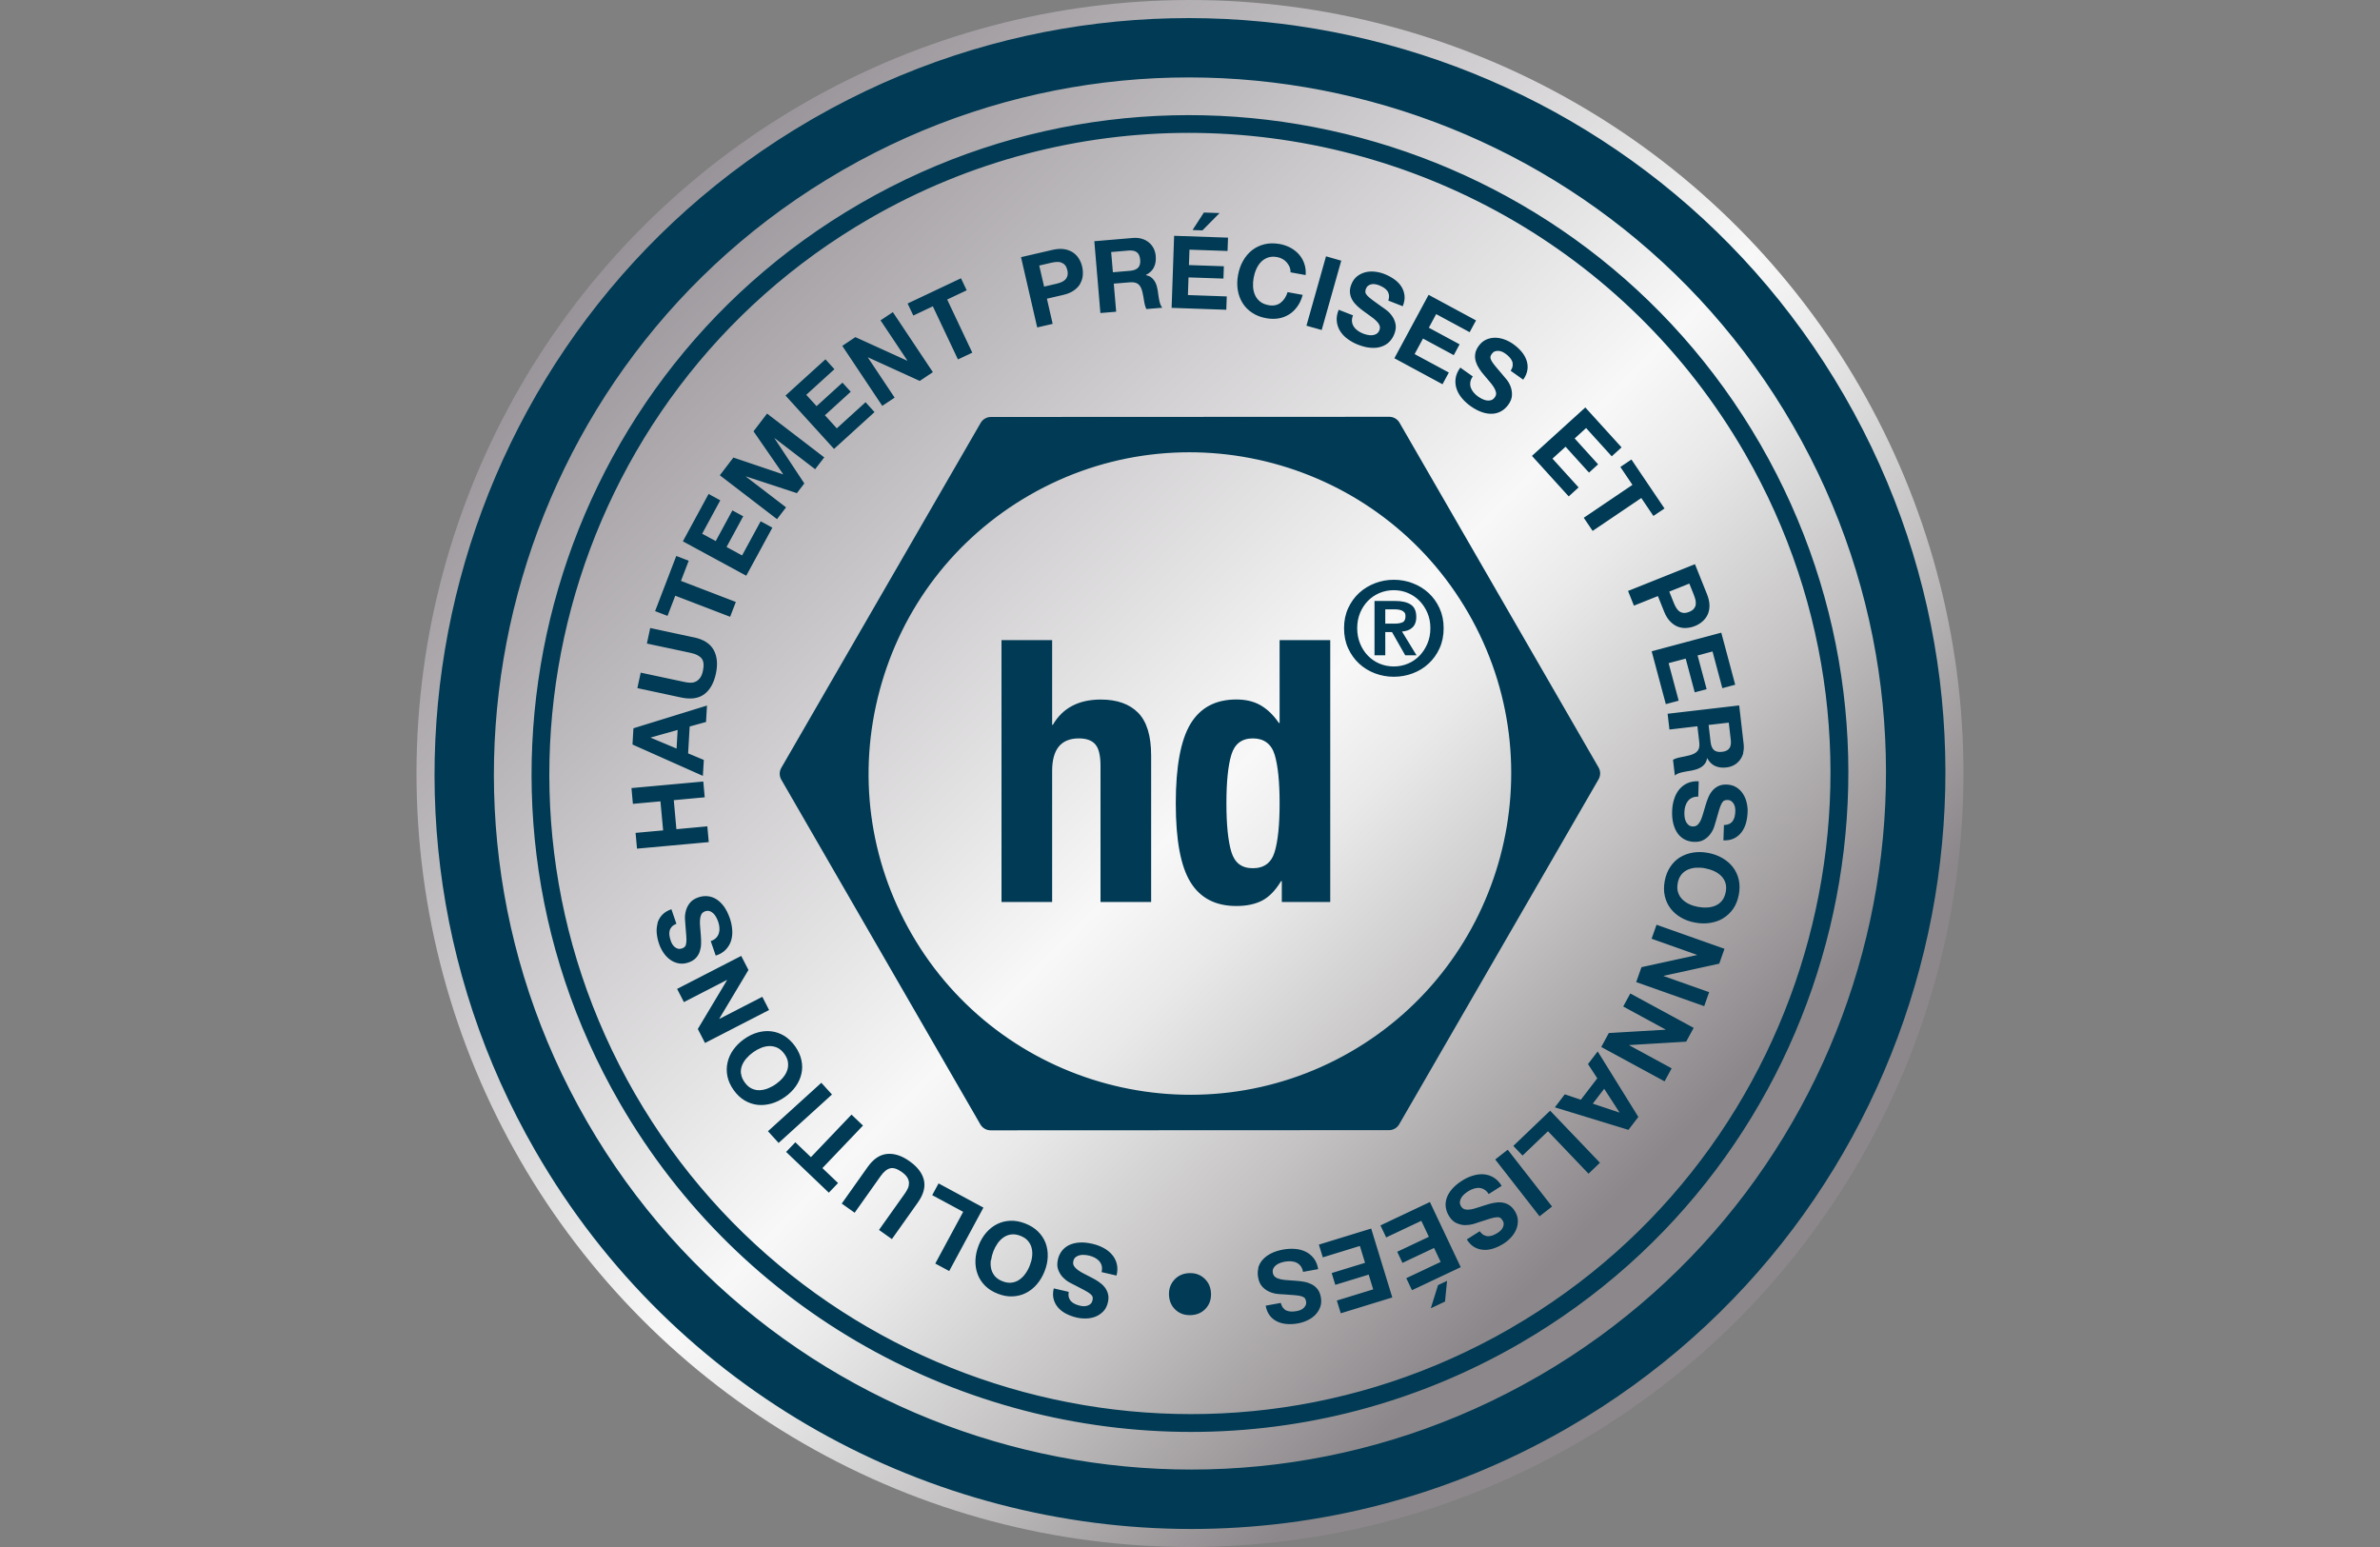 <?xml version="1.0" encoding="UTF-8"?>
<svg xmlns="http://www.w3.org/2000/svg" xmlns:xlink="http://www.w3.org/1999/xlink" id="hd-siegel-fr" width="400" height="260" viewBox="0 0 400 260">
  <rect x="0" y="0" width="400" height="260" fill="#808080" stroke="none"/>
  <defs>
    <linearGradient id="Unbenannter_Verlauf_3" data-name="Unbenannter Verlauf 3" x1="108.08" y1="223.92" x2="291.92" y2="40.08" gradientTransform="translate(0 262) scale(1 -1)" gradientUnits="userSpaceOnUse">
      <stop offset="0" stop-color="#989398"></stop>
      <stop offset=".52" stop-color="#f8f8f8"></stop>
      <stop offset=".59" stop-color="#e9e9e9"></stop>
      <stop offset=".72" stop-color="#c4c2c3"></stop>
      <stop offset=".89" stop-color="#8c878a"></stop>
    </linearGradient>
  </defs>
  <circle cx="200" cy="130" r="130" style="fill: url(#Unbenannter_Verlauf_3);"></circle>
  <path d="M290.03,149.94c-.11.59-.32,1.07-.62,1.44-.3.37-.67.64-1.1.83-.43.18-.9.29-1.41.31-.51.03-1.03-.01-1.55-.11-.5-.09-.98-.24-1.43-.45-.45-.2-.84-.47-1.17-.8-.33-.33-.57-.72-.72-1.17-.15-.45-.17-.98-.06-1.57.11-.59.32-1.07.62-1.44.3-.37.67-.64,1.1-.83.42-.18.89-.29,1.38-.32.49-.03.99,0,1.49.1.52.1,1.02.25,1.49.46.47.21.87.48,1.2.8.34.33.58.72.73,1.17.15.45.17.98.06,1.56M289.61,154.32c.66-.39,1.22-.92,1.68-1.58.46-.66.77-1.46.95-2.38.17-.91.16-1.76-.02-2.55-.19-.79-.52-1.49-.99-2.09-.47-.61-1.07-1.11-1.78-1.52-.71-.41-1.51-.7-2.4-.86-.87-.16-1.7-.18-2.5-.05-.8.13-1.52.39-2.17.78s-1.2.93-1.65,1.6c-.45.67-.77,1.46-.94,2.37-.17.92-.17,1.77.01,2.56.18.78.5,1.48.96,2.08.46.6,1.04,1.11,1.75,1.52.7.41,1.48.69,2.35.85.89.17,1.74.19,2.55.06.81-.13,1.55-.38,2.21-.78M275,165.06l11.42,4.04.83-2.35-7.66-2.71v-.03s9.36-2.05,9.36-2.05l.88-2.5-11.42-4.04-.83,2.35,7.64,2.71v.03s-9.34,2.04-9.34,2.04l-.89,2.51ZM269.11,175.96l10.65,5.78,1.19-2.19-7.14-3.88.02-.03,9.56-.57,1.26-2.32-10.65-5.78-1.19,2.19,7.13,3.87-.02.03-9.53.56-1.27,2.34ZM267.7,185.48l1.91-2.49,2.57,3.96-.02.03-4.46-1.49ZM261.32,186.11l12.37,3.78,1.66-2.17-6.83-11.01-1.63,2.13,1.56,2.39-2.76,3.6-2.7-.91-1.68,2.2ZM260.16,190.12l6.82,7.14,1.92-1.84-8.37-8.75-6.19,5.92,1.55,1.62,4.27-4.08ZM251.3,194.87l7.45,9.55,2.1-1.64-7.45-9.55-2.1,1.64ZM252.52,205.08c.14.22.21.43.2.63,0,.2-.05.4-.14.59-.09.19-.21.36-.37.51-.16.15-.33.29-.51.4-.28.17-.55.31-.81.41-.27.1-.52.15-.78.15-.25,0-.5-.07-.74-.2-.24-.13-.46-.34-.67-.64l-2.18,1.38c.37.59.81,1.03,1.29,1.3.49.27,1.01.42,1.56.45.55.03,1.11-.06,1.68-.25.57-.19,1.12-.46,1.65-.79.46-.29.88-.64,1.26-1.06.38-.41.67-.87.87-1.35.2-.49.29-1,.27-1.52-.02-.53-.2-1.06-.53-1.58-.3-.47-.64-.81-1.02-1.03-.38-.22-.79-.35-1.22-.39-.42-.04-.86-.01-1.31.08-.45.09-.9.21-1.34.36-.44.13-.87.27-1.29.41-.42.15-.81.25-1.17.32-.36.06-.68.07-.97,0-.28-.06-.52-.23-.69-.51-.16-.26-.23-.51-.2-.76.03-.25.11-.49.25-.71.14-.22.31-.42.52-.6.21-.18.41-.33.61-.46.3-.19.61-.33.93-.44.32-.1.63-.15.93-.13.3.02.59.11.86.27.28.16.52.41.74.76l2.18-1.38c-.39-.64-.85-1.11-1.38-1.42-.53-.31-1.09-.48-1.68-.52-.59-.04-1.2.04-1.82.24-.62.19-1.21.47-1.77.83-.7.44-1.26.91-1.69,1.41-.43.5-.73,1.01-.9,1.52-.17.52-.23,1.04-.15,1.55.07.52.26,1.01.55,1.48.36.58.78.97,1.26,1.18.48.21.95.33,1.42.33.47,0,.91-.05,1.32-.16.4-.12.71-.21.93-.3.74-.24,1.35-.43,1.81-.58.47-.15.84-.24,1.13-.27.29-.04.51-.02.67.06.16.07.3.21.42.41M241.69,215.98l-1.22,3.9,2.39-1.13.34-3.48-1.52.72ZM240.14,207.87l-5.31,2.51.88,1.87,5.31-2.51,1.11,2.35-5.78,2.73.96,2.02,8.19-3.87-5.18-10.95-8.31,3.93.96,2.02,5.91-2.79,1.27,2.69ZM228.55,209.4l.87,2.84-5.61,1.72.61,1.98,5.61-1.72.76,2.48-6.11,1.88.66,2.14,8.66-2.66-3.55-11.58-8.79,2.7.66,2.14,6.24-1.92ZM211.49,213.12c-.13.51-.14,1.03-.04,1.58.12.67.36,1.19.72,1.57.36.38.76.66,1.2.84.43.19.86.3,1.28.35.42.05.74.07.97.07.78.05,1.41.1,1.9.14.48.04.87.09,1.15.17.28.08.48.18.6.3.11.13.19.31.23.54.05.26.03.48-.05.66-.08.19-.2.35-.35.49-.15.14-.33.26-.53.34-.2.08-.41.14-.62.18-.32.06-.62.09-.91.08-.28,0-.54-.06-.78-.15-.24-.09-.44-.25-.61-.46-.17-.21-.3-.49-.39-.84l-2.54.46c.12.69.36,1.25.71,1.69.35.44.77.77,1.28,1,.5.23,1.05.36,1.65.4.6.03,1.21,0,1.83-.12.53-.1,1.05-.27,1.56-.51.51-.24.95-.55,1.32-.93.37-.38.64-.82.82-1.31.18-.5.21-1.05.1-1.66-.1-.55-.29-.99-.56-1.34-.28-.35-.6-.62-.98-.81-.38-.19-.8-.34-1.25-.42-.45-.09-.91-.14-1.38-.17-.46-.05-.9-.08-1.35-.1-.44-.02-.84-.07-1.2-.15-.36-.07-.66-.19-.9-.35-.24-.17-.39-.41-.45-.73-.05-.3-.02-.56.1-.78.12-.22.29-.41.5-.56.21-.15.45-.27.71-.36.26-.09.51-.15.74-.19.34-.06.69-.08,1.02-.06.34.03.64.1.91.23.27.13.51.32.7.57s.33.58.4.98l2.54-.46c-.12-.73-.37-1.35-.75-1.83s-.83-.85-1.37-1.11c-.53-.26-1.13-.41-1.77-.46-.65-.05-1.3-.01-1.96.1-.81.15-1.51.37-2.09.67-.58.3-1.05.66-1.41,1.07-.36.41-.6.87-.73,1.38M197.37,215.08c-.64.7-.94,1.55-.9,2.55.04,1.03.4,1.86,1.09,2.5.69.64,1.55.94,2.57.9,1.03-.04,1.86-.4,2.5-1.09.64-.69.94-1.55.9-2.57-.04-1-.4-1.83-1.09-2.48-.69-.65-1.55-.96-2.57-.92-1.02.04-1.86.41-2.5,1.11M177.1,216.55c-.16.68-.16,1.3-.01,1.83.15.54.41,1.01.78,1.42.37.41.82.75,1.36,1.02.53.27,1.11.47,1.73.62.53.12,1.07.17,1.64.15.56-.02,1.09-.13,1.57-.33.49-.2.91-.5,1.28-.88.36-.39.61-.88.75-1.49.13-.54.13-1.02.01-1.45-.12-.43-.31-.81-.58-1.14-.27-.33-.6-.62-.98-.88-.38-.26-.78-.49-1.2-.7-.4-.22-.8-.43-1.2-.62-.39-.19-.74-.4-1.04-.61-.3-.21-.53-.44-.69-.68-.16-.25-.2-.53-.13-.85.07-.3.2-.53.4-.68.2-.16.43-.26.68-.32.26-.06.52-.07.8-.05.28.02.53.06.76.11.34.08.66.2.96.35.3.16.55.35.75.57.2.23.34.49.42.8.08.31.07.66-.02,1.06l2.51.58c.18-.72.19-1.38.04-1.98-.15-.59-.42-1.11-.82-1.56-.39-.45-.87-.83-1.45-1.13-.58-.3-1.19-.53-1.84-.67-.8-.19-1.53-.26-2.19-.21-.65.05-1.23.19-1.72.43-.49.24-.89.57-1.21.98-.31.41-.54.89-.66,1.43-.15.66-.14,1.24.05,1.73.18.49.44.91.76,1.25.33.34.67.62,1.04.83.36.2.65.36.86.45.69.36,1.26.65,1.69.88.43.23.76.43.99.61.23.18.37.35.43.52.06.17.06.36,0,.59-.06.25-.16.45-.31.59-.15.14-.32.25-.52.31-.2.07-.4.1-.62.1-.22,0-.43-.03-.64-.08-.32-.07-.61-.17-.86-.29-.26-.12-.48-.27-.65-.45-.18-.18-.3-.4-.38-.66-.07-.26-.08-.57-.02-.93l-2.51-.58ZM166.57,211.78c.07-.51.2-1.01.39-1.5.19-.47.42-.91.71-1.32.28-.4.62-.74,1-1,.38-.26.81-.43,1.28-.49.47-.06.99.01,1.55.23.56.22.99.51,1.29.88.31.37.51.78.61,1.23.1.45.12.92.06,1.41-.06.49-.19.97-.38,1.45-.19.5-.43.95-.73,1.37-.29.42-.63.76-1.02,1.03-.38.27-.81.43-1.29.5-.47.06-.99-.01-1.55-.23-.56-.22-.99-.51-1.3-.88-.3-.37-.51-.78-.61-1.24-.1-.46-.12-.94-.05-1.45M164.48,209.31c-.33.84-.51,1.67-.54,2.49-.03.82.09,1.59.35,2.31.26.72.68,1.37,1.24,1.95.57.57,1.28,1.03,2.16,1.37.86.34,1.7.49,2.51.45.81-.04,1.56-.23,2.24-.58.69-.35,1.3-.84,1.83-1.46.53-.62.97-1.36,1.3-2.2.32-.82.5-1.64.52-2.45.03-.81-.1-1.57-.36-2.28-.27-.71-.69-1.35-1.26-1.92-.57-.57-1.29-1.02-2.16-1.36-.87-.34-1.71-.5-2.51-.46-.8.03-1.54.22-2.22.56-.68.34-1.29.82-1.82,1.43-.53.61-.96,1.33-1.28,2.15M156.68,200.87l5.2,2.8-4.69,8.69,2.34,1.26,5.75-10.66-7.54-4.07-1.06,1.97ZM145.83,196.13l-4.36,6.15,2.17,1.54,4.36-6.15c.52-.74,1.06-1.18,1.6-1.31.54-.14,1.2.07,1.97.62.44.31.75.63.93.94.18.31.27.62.27.92,0,.3-.06.6-.19.89-.14.29-.3.57-.49.84l-4.36,6.14,2.17,1.54,4.36-6.15c.95-1.35,1.29-2.6,1.02-3.77-.28-1.17-1.08-2.22-2.42-3.17-1.32-.94-2.58-1.34-3.79-1.22-1.21.12-2.29.85-3.24,2.19M133.67,191.98l-1.55,1.62,7.18,6.85,1.55-1.62-2.63-2.51,6.82-7.15-1.93-1.84-6.82,7.15-2.63-2.51ZM138.04,181.98l-8.97,8.14,1.79,1.97,8.97-8.14-1.79-1.97ZM124.53,180.46c-.05-.48,0-.93.17-1.37.17-.44.42-.85.76-1.23.34-.39.72-.73,1.16-1.04.42-.3.85-.53,1.32-.72.46-.18.92-.28,1.39-.29.46,0,.91.09,1.34.29.43.21.82.56,1.17,1.04.35.49.55.97.6,1.45.05.47,0,.93-.16,1.36-.16.44-.41.84-.73,1.21-.32.38-.69.71-1.11,1.01-.43.31-.89.56-1.36.75-.47.19-.95.29-1.41.31-.47.01-.92-.08-1.35-.29-.43-.2-.82-.55-1.17-1.04-.35-.49-.55-.97-.6-1.45M122.28,178.56c-.18.75-.18,1.52-.03,2.31.16.79.51,1.57,1.05,2.33.54.75,1.15,1.34,1.85,1.75.7.41,1.43.66,2.19.74.76.08,1.54,0,2.33-.22.79-.23,1.55-.6,2.29-1.13.72-.51,1.31-1.1,1.78-1.76.47-.66.78-1.37.95-2.11.17-.74.17-1.51,0-2.3-.17-.79-.52-1.56-1.05-2.32-.55-.76-1.16-1.35-1.85-1.77-.69-.41-1.41-.66-2.17-.75-.75-.09-1.52-.02-2.3.2-.78.22-1.53.59-2.25,1.1-.74.52-1.34,1.12-1.82,1.79s-.8,1.38-.97,2.13M124.57,160.66l-10.77,5.54,1.14,2.22,7.23-3.72.02.03-4.91,8.21,1.21,2.35,10.77-5.54-1.14-2.22-7.21,3.71-.02-.03,4.9-8.19-1.22-2.37ZM110.52,155.19c-.15.53-.2,1.1-.14,1.69.06.6.19,1.19.4,1.79.18.51.42,1,.74,1.47.32.47.69.85,1.12,1.16.43.31.9.51,1.42.61.52.1,1.07.05,1.66-.15.52-.18.94-.44,1.24-.76.3-.32.52-.69.65-1.09.13-.41.21-.84.22-1.3.01-.46,0-.92-.04-1.39-.03-.46-.06-.9-.11-1.34-.04-.44-.06-.84-.04-1.21.02-.37.09-.68.21-.95.13-.26.34-.45.65-.56.29-.1.55-.11.79-.02.24.08.45.22.64.41.18.19.34.4.46.65.13.24.23.48.31.7.12.33.18.66.21,1,.03.34,0,.65-.09.94-.09.29-.24.55-.46.78-.22.23-.52.41-.91.55l.84,2.44c.71-.23,1.28-.57,1.7-1.02.42-.45.72-.95.89-1.52.17-.57.23-1.18.18-1.82-.05-.65-.18-1.29-.4-1.92-.27-.78-.6-1.43-.98-1.97-.39-.53-.82-.94-1.28-1.23-.47-.29-.96-.46-1.48-.51-.52-.05-1.04.02-1.56.2-.64.22-1.12.54-1.44.96-.32.41-.53.85-.65,1.31-.12.46-.17.9-.15,1.32.02.42.04.74.07.97.07.78.12,1.41.15,1.9.04.48.04.87,0,1.16-.03.29-.1.5-.21.64-.11.13-.28.24-.5.32-.25.08-.47.1-.67.05-.2-.05-.38-.14-.54-.27-.16-.13-.3-.29-.42-.48-.11-.19-.2-.38-.27-.59-.11-.31-.18-.6-.22-.89-.04-.28-.03-.54.03-.79.06-.25.18-.47.36-.67.18-.2.44-.37.78-.51l-.84-2.44c-.66.23-1.18.55-1.56.96-.38.41-.64.88-.79,1.41M118.19,131.35l-12.06,1.1.24,2.65,4.63-.42.45,4.88-4.63.42.24,2.65,12.06-1.1-.24-2.65-5.2.48-.44-4.88,5.2-.48-.24-2.65ZM113.89,122.68l-.18,3.13-4.35-1.83v-.03s4.53-1.27,4.53-1.27ZM118.82,118.58l-12.36,3.82-.16,2.73,11.83,5.27.16-2.68-2.64-1.1.26-4.52,2.75-.76.16-2.76ZM116.65,107.13l-7.37-1.58-.56,2.61,7.37,1.57c.89.19,1.5.51,1.84.95.34.44.41,1.13.21,2.06-.11.53-.28.94-.5,1.22-.22.28-.46.49-.74.61-.28.13-.57.18-.89.17-.32,0-.64-.05-.96-.12l-7.37-1.57-.56,2.6,7.37,1.58c1.62.34,2.9.16,3.87-.55.96-.72,1.62-1.87,1.96-3.48.34-1.58.21-2.9-.38-3.97-.59-1.06-1.68-1.76-3.29-2.11M115.75,94.24l-2.09-.8-3.56,9.27,2.09.8,1.3-3.39,9.22,3.54.96-2.49-9.22-3.54,1.3-3.39ZM121.06,84.09l-1.97-1.07-4.32,7.96,10.65,5.78,4.39-8.08-1.97-1.07-3.12,5.74-2.61-1.42,2.8-5.16-1.82-.99-2.8,5.16-2.28-1.24,3.05-5.62ZM138.54,76.88l-9.62-7.37-2.28,2.98,4.98,7.2-.02.03-8.34-2.82-2.28,2.98,9.61,7.37,1.52-1.98-6.75-5.17.02-.03,8.55,2.81,1.25-1.63-5.01-7.58.02-.03,6.81,5.22,1.52-1.98ZM135.51,66.35l4.73-4.3-1.51-1.66-6.71,6.09,8.15,8.97,6.81-6.19-1.51-1.66-4.83,4.39-2-2.2,4.34-3.95-1.39-1.53-4.35,3.95-1.75-1.92ZM156.78,62.54l-6.72-10.08-2.07,1.38,4.51,6.76-.03.02-8.71-3.96-2.2,1.47,6.72,10.08,2.08-1.38-4.5-6.75.03-.02,8.69,3.96,2.22-1.48ZM163.41,59.27l-4.22-8.93,3.28-1.55-.96-2.02-8.97,4.24.96,2.02,3.28-1.55,4.22,8.93,2.41-1.14ZM184.96,151.59h8.51v-24.59c0-3.33-.73-5.73-2.19-7.21-1.46-1.48-3.55-2.22-6.26-2.22-3.74,0-6.43,1.42-8.07,4.25h-.12v-14.24h-8.51v44.01h8.51v-22.01c0-3.66,1.5-5.48,4.5-5.48,1.27,0,2.2.34,2.77,1.02.58.68.86,1.88.86,3.61v22.87ZM215.06,135.01c0,3.62-.28,6.34-.83,8.17-.56,1.83-1.78,2.74-3.67,2.74s-3.05-.91-3.61-2.74c-.55-1.83-.83-4.55-.83-8.17s.28-6.34.83-8.17c.56-1.83,1.76-2.74,3.61-2.74s3.11.91,3.67,2.74c.55,1.83.83,4.55.83,8.17M215.43,151.59h8.14v-44.01h-8.51v13.93h-.12c-.9-1.32-1.92-2.3-3.05-2.96-1.13-.66-2.5-.99-4.1-.99-3.49,0-6.06,1.37-7.71,4.1-1.64,2.73-2.47,7.18-2.47,13.35s.82,10.58,2.47,13.25c1.64,2.67,4.21,4.01,7.71,4.01,1.73,0,3.17-.31,4.35-.92,1.17-.62,2.23-1.71,3.17-3.27h.12v3.51ZM234.43,104.81h-1.61v-2.4h1.53c.2,0,.42.01.64.04.23.03.43.08.61.16.18.08.33.19.45.34.12.14.17.34.17.59,0,.55-.17.9-.5,1.05-.34.14-.76.22-1.29.22M238.07,110.13l-2.44-3.99c.34-.03.65-.09.94-.19.29-.1.54-.25.76-.44.22-.19.39-.43.51-.73.12-.3.19-.66.19-1.08,0-.99-.31-1.69-.93-2.09-.62-.41-1.5-.61-2.65-.61h-3.44v9.13h1.81v-3.9h1.13l2.22,3.9h1.9ZM236.64,99.67c.75.32,1.4.76,1.95,1.33.55.57.99,1.24,1.32,2.02.33.78.49,1.63.49,2.56s-.16,1.79-.49,2.57c-.33.78-.77,1.47-1.32,2.04-.55.57-1.2,1.02-1.95,1.34-.75.32-1.55.48-2.39.48s-1.66-.16-2.41-.48c-.75-.32-1.4-.77-1.95-1.34-.55-.57-.99-1.25-1.31-2.04-.32-.78-.48-1.64-.48-2.57s.16-1.78.48-2.56c.32-.78.76-1.45,1.31-2.02.55-.57,1.2-1.01,1.95-1.33.75-.32,1.55-.48,2.41-.48s1.64.16,2.39.48M237.43,98.02c-1.01-.39-2.07-.58-3.17-.58s-2.16.19-3.17.58c-1.01.39-1.9.93-2.67,1.64-.77.71-1.38,1.56-1.84,2.56-.46,1-.69,2.12-.69,3.36,0,1.25.23,2.38.69,3.38.46,1,1.07,1.86,1.84,2.57.77.71,1.66,1.26,2.67,1.64,1.01.38,2.07.57,3.17.57s2.16-.19,3.17-.57c1.01-.38,1.9-.92,2.67-1.64.77-.71,1.39-1.57,1.84-2.57.46-1,.69-2.13.69-3.38s-.23-2.35-.69-3.36c-.46-1-1.07-1.85-1.84-2.56-.77-.71-1.66-1.25-2.67-1.64M246.77,103.02c14.88,25.79,6.01,58.88-19.77,73.76,0,0,0,0,0,0-25.79,14.88-58.88,6.01-73.77-19.78-7.21-12.5-9.12-27.05-5.39-40.98,3.74-13.93,12.67-25.58,25.16-32.79,0,0,0,0,0,0,0,0,0,0,0,0,25.79-14.88,58.88-6.01,73.77,19.79M233.5,70.05l-66.97.03c-.35,0-.69.09-.99.27-.3.17-.55.42-.72.72l-33.51,57.98c-.35.61-.36,1.37,0,1.98l33.46,57.95c.36.61,1.01.99,1.72.99l66.96-.03c.71,0,1.36-.38,1.71-.99l33.51-57.98c.35-.61.35-1.37,0-1.98l-33.46-57.95c-.35-.61-1.01-.99-1.71-.99M179.39,46.37c-.07.26-.2.48-.38.65-.18.17-.4.32-.67.42-.27.11-.55.19-.84.26l-2.02.47-.82-3.54,2.02-.47c.3-.07.59-.11.88-.13.29-.02.55,0,.79.09s.45.22.63.42c.18.2.31.49.4.86.09.38.09.69.02.95M181.55,47.66c.24-.43.39-.89.43-1.38.04-.49.01-.97-.1-1.45-.11-.48-.29-.94-.55-1.35-.25-.42-.58-.76-.99-1.04-.41-.28-.89-.46-1.46-.56-.57-.09-1.22-.06-1.96.11l-5.32,1.23,2.72,11.81,2.6-.6-.97-4.23,2.73-.63c.74-.17,1.34-.42,1.81-.76.47-.33.83-.71,1.07-1.14M191.63,43.63c.05.61-.06,1.06-.35,1.36-.28.29-.73.47-1.33.52l-2.91.25-.29-3.4,2.91-.25c.61-.05,1.08.04,1.4.28.33.24.51.65.56,1.24M192.69,51.94l2.65-.22c-.14-.16-.25-.36-.33-.59-.08-.24-.15-.49-.2-.76-.05-.27-.09-.53-.13-.79-.03-.26-.06-.48-.09-.67-.05-.3-.12-.6-.2-.9-.09-.3-.21-.57-.37-.81-.16-.24-.35-.45-.58-.61-.23-.17-.51-.28-.85-.35v-.03c.65-.33,1.1-.76,1.36-1.31.26-.54.35-1.17.29-1.88-.04-.46-.16-.89-.35-1.27-.2-.39-.46-.72-.8-1s-.73-.49-1.18-.62c-.45-.14-.94-.18-1.48-.14l-6.51.55,1.02,12.07,2.65-.22-.4-4.72,2.66-.22c.66-.06,1.16.05,1.47.32.32.27.55.71.69,1.34.11.48.2.98.28,1.51.08.53.21.98.39,1.35M202.1,38.71l2.87-2.9-2.64-.09-1.9,2.94,1.68.06ZM206.31,42.18l.08-2.24-9.06-.31-.42,12.11,9.19.32.08-2.24-6.53-.23.1-2.97,5.87.2.07-2.07-5.87-.2.09-2.59,6.39.22ZM216.9,45.77l2.54.46c.05-.7-.03-1.35-.24-1.94-.2-.59-.51-1.1-.9-1.55-.4-.44-.87-.81-1.42-1.11-.55-.29-1.15-.5-1.81-.62-.91-.16-1.76-.15-2.55.04-.79.19-1.48.53-2.09,1-.6.48-1.11,1.07-1.51,1.79-.41.71-.69,1.52-.85,2.41-.16.87-.17,1.7-.04,2.5.13.8.4,1.52.8,2.17.4.65.94,1.2,1.61,1.64.67.45,1.46.76,2.38.92.73.13,1.43.14,2.08.03.65-.11,1.24-.34,1.78-.68.53-.34.99-.79,1.38-1.34.39-.55.68-1.19.88-1.93l-2.54-.46c-.24.78-.64,1.38-1.18,1.79-.54.41-1.21.54-2.01.4-.59-.11-1.07-.31-1.44-.61-.37-.3-.65-.66-.84-1.09-.19-.42-.3-.88-.33-1.38-.03-.49,0-.99.09-1.49.09-.52.24-1.02.45-1.49.21-.47.47-.87.8-1.21.33-.34.72-.58,1.17-.74.45-.15.97-.18,1.56-.07.32.06.62.17.9.33.28.16.51.35.71.59.2.23.35.49.47.76.11.28.16.57.15.88M222.13,55.47l3.29-11.66-2.56-.73-3.29,11.66,2.56.72ZM235.77,51.44c.25-.65.35-1.26.28-1.81-.07-.55-.26-1.06-.56-1.52-.31-.46-.71-.86-1.2-1.2-.49-.34-1.03-.63-1.62-.86-.51-.2-1.04-.33-1.6-.39-.56-.06-1.09-.03-1.61.1-.51.13-.97.36-1.39.69-.41.33-.73.78-.96,1.36-.2.52-.28.99-.22,1.43.05.44.19.84.41,1.21.22.37.5.7.84,1.01.34.31.7.6,1.08.87.37.28.73.54,1.09.79.36.25.68.5.94.75.27.25.46.51.58.77.12.27.12.55,0,.86-.11.28-.28.49-.5.62-.22.13-.46.2-.72.22-.26.02-.53,0-.8-.06-.27-.06-.51-.14-.73-.22-.33-.13-.63-.29-.9-.49-.28-.2-.49-.42-.66-.68-.16-.25-.26-.54-.3-.85-.03-.32.03-.66.17-1.04l-2.4-.94c-.28.69-.39,1.34-.32,1.95.07.61.26,1.16.58,1.66.32.5.74.95,1.27,1.32.52.38,1.1.7,1.72.94.77.3,1.48.48,2.13.52.66.05,1.24,0,1.76-.18.52-.17.97-.43,1.34-.79.37-.37.66-.81.86-1.32.25-.63.32-1.2.21-1.71-.11-.51-.3-.96-.58-1.34-.27-.39-.58-.71-.91-.96-.33-.26-.6-.45-.79-.57-.63-.45-1.15-.83-1.54-1.11-.39-.29-.69-.54-.89-.75-.2-.21-.32-.4-.35-.58-.03-.17,0-.37.08-.59.09-.24.22-.42.39-.54.17-.12.35-.2.56-.24.2-.04.41-.05.63,0,.22.04.42.09.62.17.31.12.58.26.82.41.24.16.43.33.58.54.15.2.24.44.28.71.03.27,0,.58-.11.92l2.4.94ZM247.01,55.82l1.06-1.97-7.97-4.3-5.75,10.66,8.09,4.37,1.06-1.97-5.75-3.1,1.41-2.61,5.17,2.79.98-1.82-5.17-2.79,1.23-2.29,5.63,3.04ZM256.72,62.11c.07-.55,0-1.09-.18-1.61-.19-.52-.48-1.01-.87-1.46-.39-.45-.85-.86-1.37-1.23-.44-.31-.93-.57-1.46-.76-.53-.19-1.05-.29-1.58-.29-.53,0-1.03.11-1.51.33-.48.22-.9.58-1.26,1.09-.32.45-.51.9-.56,1.34-.06.44-.02.86.11,1.27.13.41.32.8.57,1.18.25.38.53.75.84,1.1.29.36.58.7.87,1.03.29.33.54.65.73.96.2.31.32.61.38.89.05.29-.01.57-.21.83-.18.25-.39.41-.63.48-.24.07-.5.08-.75.04-.26-.05-.51-.13-.76-.26-.24-.12-.46-.26-.66-.39-.28-.2-.54-.43-.75-.69-.22-.26-.38-.53-.48-.82-.1-.28-.12-.58-.08-.9.04-.31.18-.64.42-.97l-2.1-1.49c-.44.6-.7,1.21-.79,1.81-.08.61-.03,1.19.16,1.75.19.57.49,1.09.91,1.59.42.5.9.94,1.44,1.32.67.48,1.32.82,1.95,1.03.62.21,1.21.29,1.75.26.55-.04,1.04-.19,1.49-.45.45-.26.83-.62,1.16-1.07.39-.55.6-1.09.61-1.61.02-.52-.06-1-.23-1.45-.17-.44-.39-.83-.65-1.15-.26-.33-.47-.58-.62-.74-.51-.6-.92-1.08-1.23-1.45-.31-.37-.54-.69-.69-.94-.14-.26-.21-.47-.2-.64,0-.17.08-.36.22-.55.15-.21.32-.36.51-.43.19-.07.39-.1.6-.09.21,0,.41.06.62.14.2.09.39.19.56.32.27.19.5.39.69.6.19.21.34.43.44.66.1.24.13.49.1.76-.03.27-.14.56-.33.87l2.1,1.49c.41-.57.64-1.14.71-1.69M270.87,76.7l1.66-1.51-6.09-6.71-8.97,8.14,6.18,6.81,1.66-1.51-4.39-4.84,2.2-2,3.94,4.35,1.53-1.39-3.94-4.35,1.92-1.75,4.3,4.74ZM277.89,86.71l1.86-1.25-5.56-8.23-1.86,1.25,2.03,3.01-8.18,5.53,1.49,2.21,8.18-5.53,2.03,3.01ZM285,101.62c-.04.25-.15.48-.32.69-.17.21-.44.39-.8.53-.36.14-.67.2-.94.17-.27-.03-.5-.12-.71-.27-.2-.15-.37-.35-.52-.6-.15-.25-.28-.51-.39-.79l-.77-1.92,3.37-1.35.77,1.92c.11.28.2.57.27.85.06.28.07.54.03.79M286.98,103.34c.21-.44.32-.95.33-1.53,0-.57-.13-1.21-.41-1.92l-2.03-5.07-11.25,4.5.99,2.47,4.03-1.61,1.04,2.6c.28.7.62,1.26,1.03,1.67.4.41.83.71,1.29.88.46.17.94.25,1.43.21.49-.03.97-.14,1.42-.32.46-.18.88-.43,1.25-.75s.67-.69.88-1.14M289.47,115.66l2.16-.58-2.34-8.75-11.7,3.13,2.38,8.88,2.16-.58-1.69-6.31,2.87-.76,1.52,5.67,2-.53-1.52-5.67,2.51-.67,1.65,6.18ZM290.89,124.35c.07.61,0,1.08-.24,1.41-.23.33-.63.53-1.22.6-.61.07-1.06-.03-1.37-.3-.3-.27-.49-.71-.56-1.32l-.34-2.9,3.39-.39.34,2.9ZM292.96,126.54c.12-.45.15-.95.09-1.49l-.75-6.49-12.03,1.4.31,2.65,4.7-.55.31,2.65c.08.66-.01,1.16-.27,1.48-.26.33-.7.57-1.31.74-.48.12-.97.23-1.5.33-.52.09-.97.24-1.33.43l.31,2.65c.15-.14.35-.26.58-.35.23-.09.48-.17.75-.22.27-.06.53-.11.79-.15.26-.04.48-.08.67-.11.3-.06.6-.14.9-.23.29-.1.56-.23.8-.39.24-.16.44-.36.6-.6.16-.23.27-.52.32-.86h.03c.35.64.8,1.08,1.35,1.32.55.24,1.18.32,1.89.23.46-.05.88-.19,1.26-.39.38-.21.7-.49.97-.83.27-.35.46-.74.59-1.2M293.72,136.51c.02-.54-.04-1.09-.17-1.64-.13-.55-.34-1.04-.63-1.48-.29-.44-.66-.8-1.11-1.08-.45-.28-.98-.43-1.61-.45-.55-.02-1.03.07-1.43.27-.4.2-.73.46-1,.79-.27.33-.5.71-.67,1.13-.18.42-.33.86-.46,1.31-.14.44-.27.87-.38,1.3-.12.42-.25.81-.39,1.14-.15.34-.33.6-.54.81-.21.2-.48.3-.81.29-.3,0-.56-.1-.75-.26-.19-.16-.34-.37-.45-.61-.11-.24-.17-.5-.2-.77-.03-.28-.04-.53-.03-.77.01-.35.06-.69.16-1.01.1-.33.24-.61.42-.84.18-.24.42-.43.71-.56.29-.14.64-.2,1.04-.19l.08-2.58c-.75-.04-1.39.08-1.95.34-.55.26-1.01.63-1.38,1.1-.37.47-.64,1.01-.83,1.64-.19.62-.29,1.27-.31,1.93-.03.83.05,1.56.22,2.19.17.63.42,1.17.75,1.61.33.43.73.77,1.2,1,.47.23.98.35,1.53.37.68.02,1.24-.1,1.69-.38.44-.27.8-.6,1.07-.99.28-.39.48-.78.61-1.18.13-.4.22-.71.28-.93.22-.75.39-1.36.53-1.83s.28-.83.41-1.09c.13-.26.28-.43.43-.52.15-.09.34-.13.58-.12.26,0,.47.07.64.19.17.12.3.27.41.45.11.18.18.38.22.59.04.22.05.43.05.65,0,.33-.05.63-.11.9-.06.28-.17.52-.31.73-.14.21-.33.38-.58.5-.24.12-.54.19-.91.2l-.09,2.58c.7.02,1.3-.09,1.8-.34.5-.25.92-.6,1.25-1.04.33-.44.58-.95.74-1.53.16-.58.25-1.18.27-1.82M253.92,223.22l-.27.15c-51.41,29.54-117.28,11.83-146.93-39.54-29.68-51.42-11.99-117.4,39.45-147.11,16.91-9.76,35.39-14.39,53.63-14.39,37.25,0,73.53,19.33,93.45,53.85,29.67,51.42,11.98,117.4-39.35,147.04M295.86,74.68C265.36,21.84,197.54,3.64,144.68,34.14l-.17.1c-52.74,30.55-70.85,98.29-40.37,151.09,20.48,35.48,57.76,55.33,96.05,55.33,18.76,0,37.75-4.77,55.13-14.8l.17-.1h0c52.72-30.55,70.83-98.29,40.37-151.08M258.73,231.2l-.25.14c-55.87,32.25-127.57,13.03-159.83-42.85-32.23-55.84-13.05-127.49,42.75-159.77l.31-.18c55.86-32.09,127.42-12.84,159.63,42.98,32.19,55.79,13.07,127.36-42.61,159.68M309.99,66.53C275.05,6,197.45-14.91,136.84,19.83l-.62.36c-60.42,35.08-81.15,112.74-46.21,173.29,23.49,40.7,66.27,63.49,110.2,63.49,21.37,0,43.01-5.39,62.83-16.73l.59-.34c60.52-35.04,81.32-112.78,46.36-173.37" style="fill: #003a54;"></path>
</svg>
